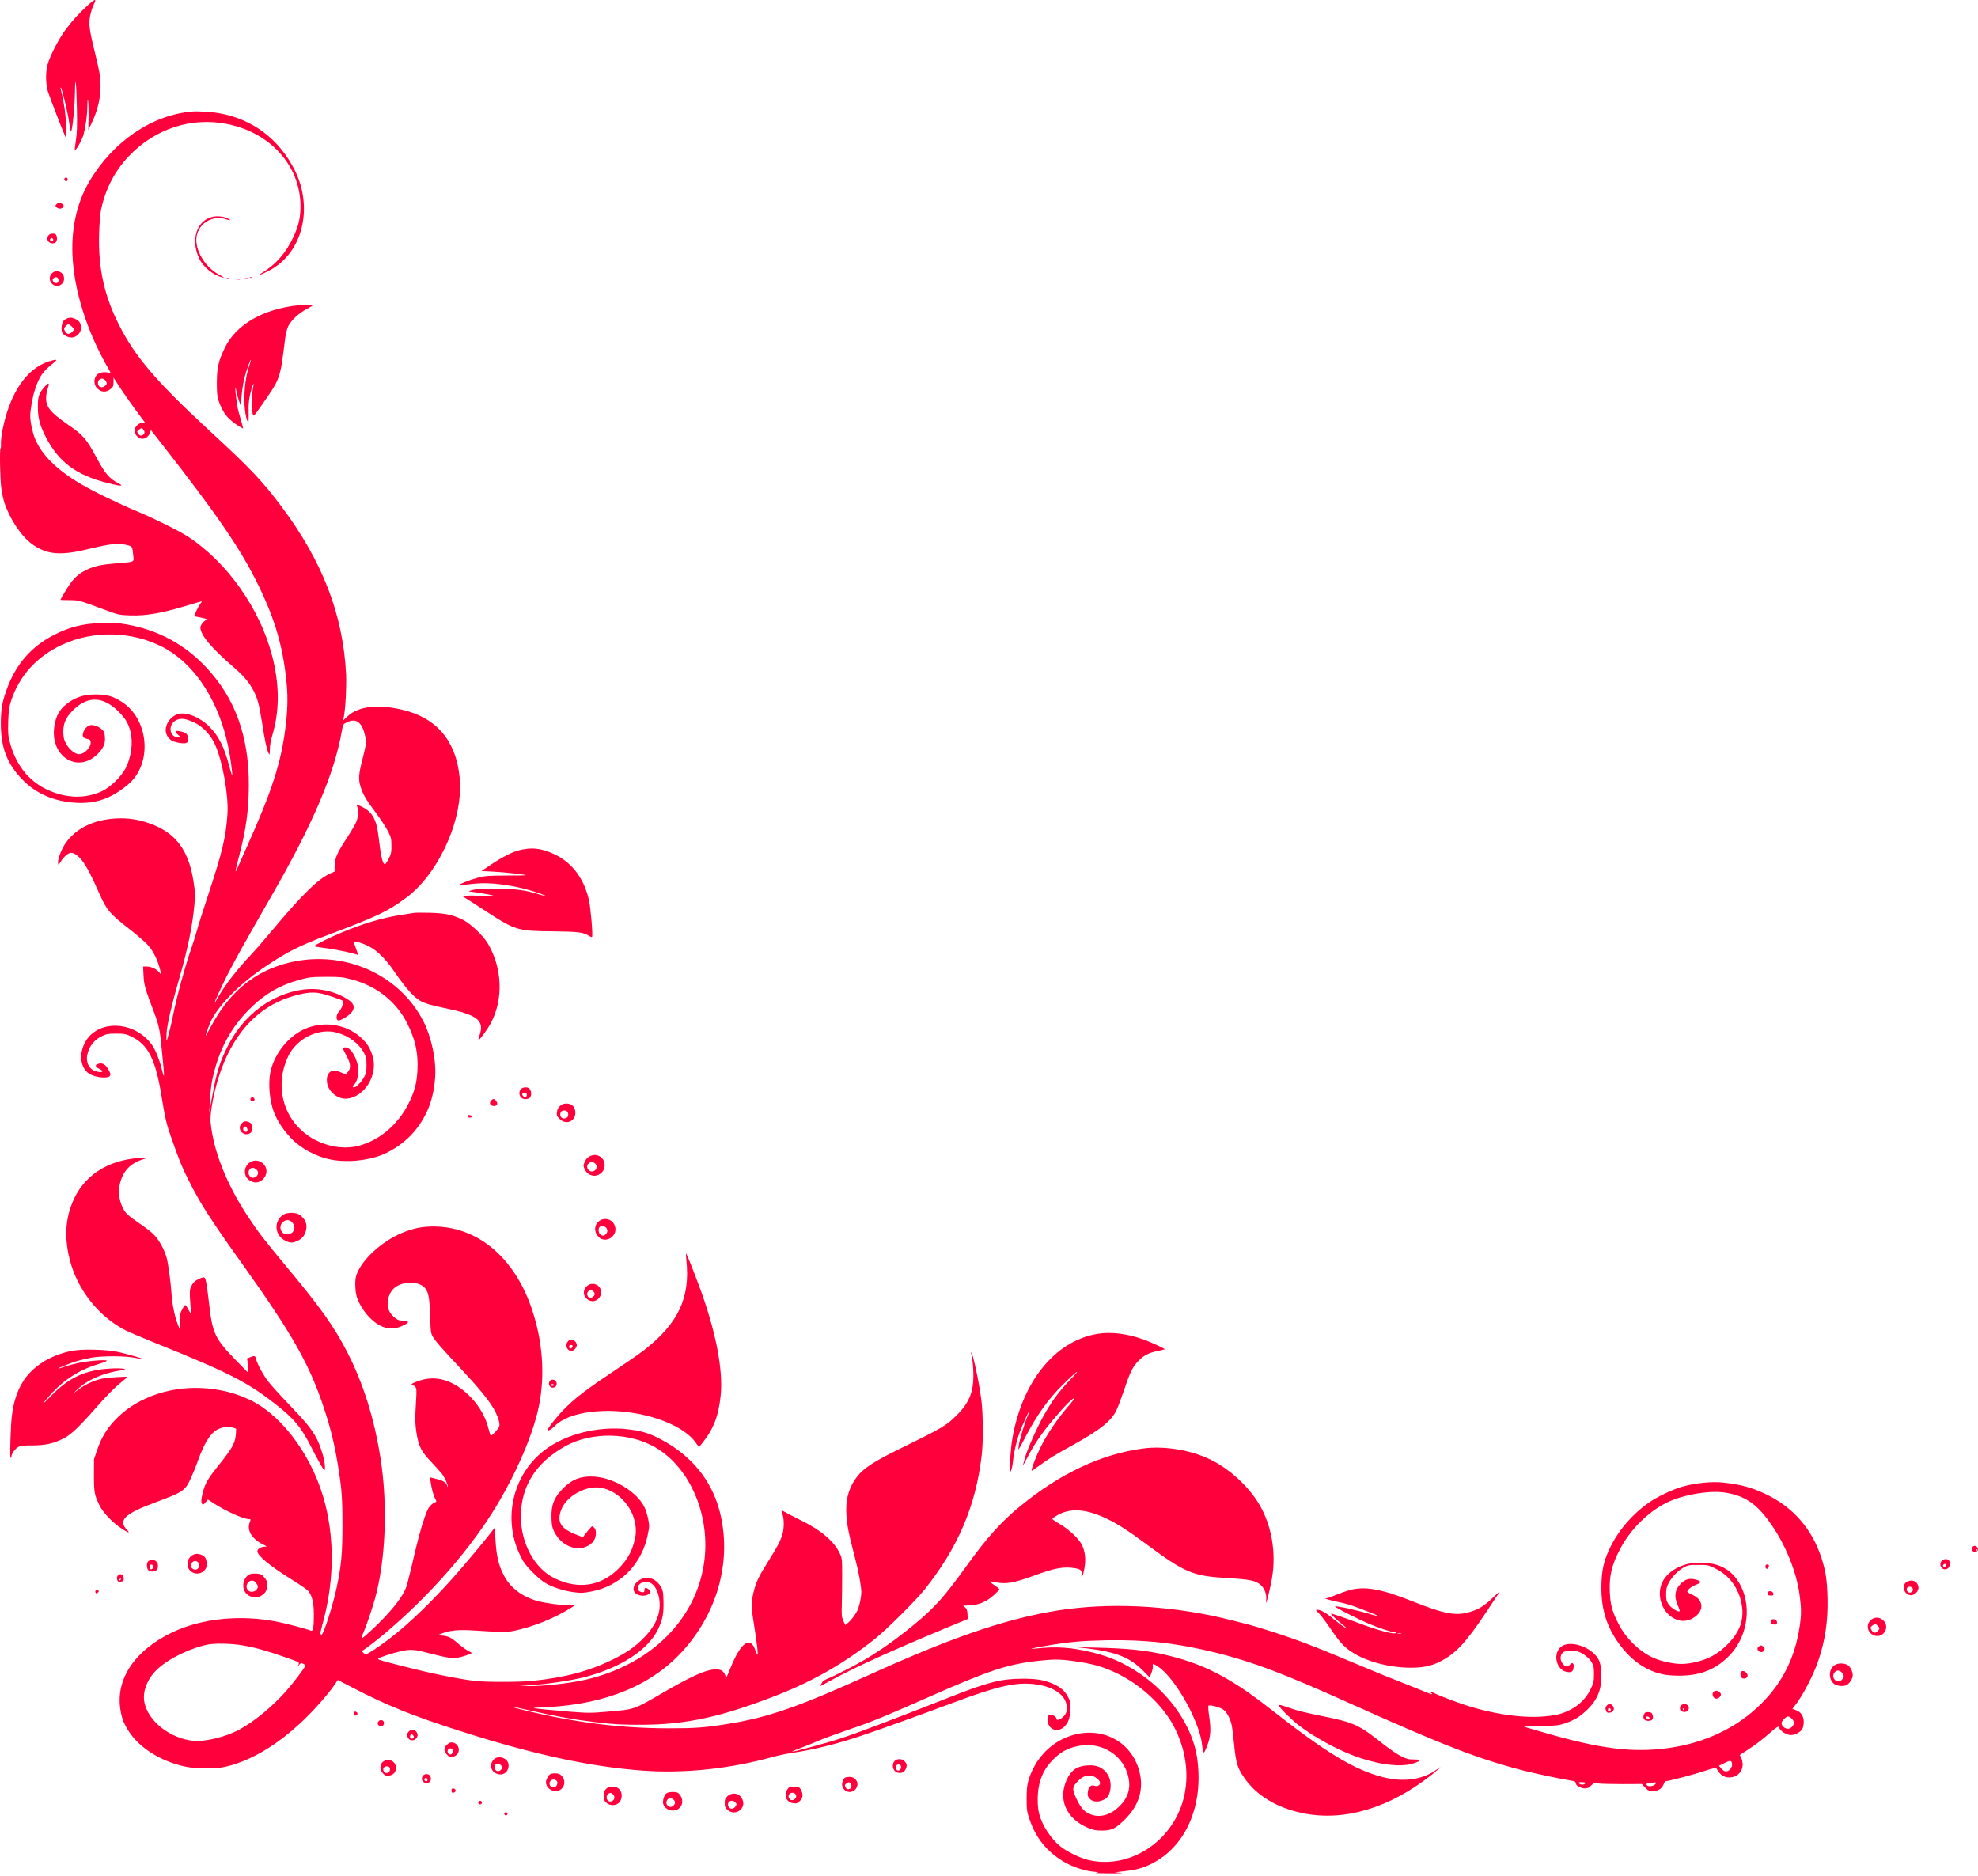 <?xml version="1.0" encoding="UTF-8"?> <svg xmlns="http://www.w3.org/2000/svg" width="560" height="531" viewBox="0 0 560 531" fill="none"><path d="M24.977 1.379C22.506 3.617 20.69 5.604 18.698 8.22C16.68 10.911 14.158 15.741 13.452 18.331C12.872 20.469 12.923 23.714 13.553 25.877C13.982 27.311 18.017 37.749 18.672 39.082C18.824 39.409 18.874 38.428 18.773 36.064C18.647 32.794 18.143 29.046 17.386 26.053C17.21 25.399 17.109 24.796 17.184 24.745C17.412 24.494 19.202 31.788 19.58 34.681C19.933 37.095 20.059 37.598 20.211 37.045C20.665 35.46 21.169 29.826 21.22 26.255C21.27 20.344 21.648 23.563 21.774 30.908C21.875 35.838 21.8 37.623 21.472 39.887C21.068 42.503 21.068 42.679 21.447 42.327C22.026 41.799 23.338 39.283 23.666 38.051C24.271 35.787 24.7 32.668 24.725 30.153C24.775 28.116 24.826 27.764 24.952 28.644C25.053 29.273 25.103 31.36 25.078 33.297L25.002 36.819L25.86 35.058C28.23 30.103 28.987 25.273 28.13 20.469C27.928 19.363 27.323 16.646 26.768 14.433C25.305 8.597 25.053 6.585 25.557 4.321C25.759 3.315 26.213 1.932 26.566 1.228C27.423 -0.458 26.969 -0.407 24.977 1.379Z" fill="#FF003D"></path><path d="M54.459 31.561C43.035 32.517 32.039 39.988 25.306 51.357C21.851 57.167 20.186 64.411 20.514 72.133C20.918 82.143 24.6 93.864 30.652 104.303C31.409 105.636 31.484 105.862 31.056 105.636C30.375 105.284 28.912 105.284 28.105 105.661C26.617 106.34 26.264 108.579 27.424 109.836C28.635 111.144 30.072 111.195 31.434 110.038C32.039 109.509 32.14 109.233 32.14 108.176V106.893L33.376 108.83C34.737 110.968 38.293 115.999 40.008 118.237L41.118 119.696H40.336C39.252 119.696 38.066 120.878 38.066 121.96C38.066 123.016 39.252 124.224 40.286 124.224C41.219 124.224 42.127 123.519 42.48 122.513L42.732 121.759L45.506 125.305C61.596 145.855 68.228 155.539 73.221 165.851C78.063 175.786 80.308 183.76 81.216 194.274C81.518 197.795 81.392 201.593 80.787 206.221C79.551 216.005 76.928 224.079 69.918 239.674C68.405 243.07 67.068 246.063 66.967 246.314C66.891 246.566 66.765 246.742 66.69 246.666C66.639 246.616 67.017 244.881 67.572 242.843C69.64 235.046 70.422 229.412 70.447 222.319C70.472 208.359 66.564 197.619 58.292 188.841C52.139 182.326 44.648 178.302 35.746 176.767C33.174 176.315 31.989 176.264 28.862 176.365C23.465 176.541 19.732 177.472 15.269 179.761C8.762 183.081 4.349 188.212 1.802 195.456C0.591 198.826 0.238 201.014 0.238 204.838C0.238 211.604 1.953 216.131 6.24 220.608C10.149 224.683 15.243 226.896 21.548 227.274C24.65 227.45 27.474 227.022 30.047 225.991C32.291 225.085 35.267 223.124 37.007 221.413C43.135 215.326 41.9 203.605 34.611 198.776C32.14 197.141 30.299 196.613 27.222 196.613C24.02 196.613 21.952 197.191 19.682 198.7C17.059 200.461 15.849 202.398 15.37 205.693C14.134 214.396 22.33 219.25 27.954 213.138C29.442 211.503 29.845 210.422 29.694 208.535C29.593 207.378 29.442 207.026 28.786 206.447C27.777 205.542 26.163 205.039 25.255 205.366C24.423 205.668 23.439 207.076 23.439 208.007C23.439 208.787 23.666 208.988 24.801 209.214C25.407 209.34 25.608 209.541 25.659 210.069C25.835 211.478 23.919 213.515 22.431 213.515C20.867 213.515 18.698 211.327 18.118 209.139C17.967 208.56 17.891 207.353 17.942 206.447C18.093 204.335 18.976 202.675 20.943 200.813C25.003 196.94 29.341 197.191 33.628 201.517C35.544 203.454 36.301 204.712 36.932 207.101C37.739 210.22 37.158 214.446 35.494 217.615C34.284 219.904 31.333 222.771 28.988 223.928C24.272 226.217 18.648 226.066 13.226 223.501C7.98 220.986 4.399 216.383 2.76 210.019C2.281 208.183 2.231 207.428 2.331 204.234C2.432 201.14 2.558 200.235 3.138 198.424C5.408 191.406 10.401 185.873 17.463 182.578C26.415 178.402 37.436 178.654 46.187 183.257C52.718 186.703 58.141 193.167 61.671 201.719C63.487 206.171 64.723 210.899 65.429 216.257C65.984 220.306 65.858 220.508 64.95 217.037C63.512 211.528 61.873 208.284 59.25 205.693C56.526 203.001 52.718 201.492 50.449 202.146C47.675 202.976 46.061 206.246 47.397 208.409C47.65 208.862 48.154 209.39 48.482 209.591C49.264 210.12 51.735 210.598 52.542 210.396C53.122 210.245 53.198 210.12 53.198 209.114C53.198 207.831 52.769 207.403 50.978 207.026C49.566 206.699 49.339 207.101 50.424 208.032C50.953 208.46 51.155 208.736 50.928 208.761C49.364 208.887 48.28 207.957 48.28 206.473C48.28 204.385 50.323 203.052 52.618 203.655C56.274 204.611 59.099 207.051 60.839 210.698C62.957 215.226 64.773 225.287 64.395 230.493C63.966 236.907 62.907 241.309 59.149 252.703C57.56 257.507 56.022 262.336 55.745 263.443C55.442 264.55 54.812 266.587 54.333 267.971C52.668 272.599 49.995 282.308 49.037 287.212C48.482 290.08 47.397 294.331 47.196 294.557C47.095 294.657 47.095 293.626 47.17 292.293C47.322 290.029 48.81 283.641 50.676 277.277C53.046 269.102 54.484 262.261 55.013 256.375C55.291 253.256 55.266 252.703 54.786 249.534C53.399 240.655 49.743 235.775 42.48 233.159C39.176 231.977 36.402 231.55 33.023 231.701C26.441 232.002 21.22 234.618 18.371 238.995C17.286 240.68 16.303 243.371 16.429 244.352C16.504 245.006 16.555 244.981 17.311 243.749C18.068 242.516 19.379 241.435 20.111 241.435C21.018 241.435 22.33 242.39 23.364 243.799C24.675 245.56 25.961 248.075 28.256 253.256C30.223 257.683 31.131 258.74 36.629 263.016C38.697 264.625 40.967 266.587 41.723 267.392C43.539 269.404 44.724 271.869 45.506 275.265L45.682 276.019L45.128 275.315C44.371 274.359 42.833 273.63 41.572 273.63H40.513L40.639 276.221C40.79 278.912 41.042 279.817 43.589 286.533C44.825 289.728 45.279 291.715 45.632 295.437C45.783 296.921 46.035 299.587 46.212 301.348C46.389 303.134 46.464 304.568 46.389 304.568C46.288 304.568 46.035 303.687 45.783 302.606C45.228 300.267 44.043 297.273 43.085 295.89C42.707 295.337 41.9 294.406 41.294 293.853C35.645 288.646 26.869 289.426 23.944 295.362C22.153 298.984 22.96 302.958 25.785 304.266C27.122 304.895 29.114 305.196 30.349 304.97C31.509 304.744 31.535 304.115 30.501 302.48C29.694 301.197 28.862 300.82 27.752 301.197C26.844 301.524 26.92 301.977 27.954 302.505C29.643 303.335 29.139 303.838 27.147 303.285C25.28 302.782 24.221 300.744 24.726 298.581C25.28 296.091 26.693 294.331 28.988 293.274C30.198 292.696 30.703 292.62 32.897 292.62C35.191 292.62 35.57 292.696 37.083 293.4C41.925 295.689 44.043 299.839 45.733 310.353C46.817 316.993 47.12 318.276 48.784 322.929C50.928 328.966 51.508 330.374 53.324 333.996C56.627 340.611 59.452 345.038 68.455 357.64C82.779 377.711 87.596 386.213 91.681 398.538C93.724 404.7 94.859 409.479 95.918 416.371C96.776 421.879 96.952 424.596 96.952 431.714C96.952 439.763 96.624 443.259 95.313 449.446C94.254 454.477 91.581 462.777 91.051 462.777C90.597 462.777 90.622 462.375 91.177 460.312C94.481 448.516 94.809 436.946 92.135 426.055C88.958 413.176 80.51 401.254 71.229 396.551C62.68 392.249 51.836 391.721 42.908 395.217C38.646 396.878 35.242 399.141 32.367 402.235C30.122 404.65 28.66 407.115 27.525 410.435L26.617 413.101L26.592 417.628C26.592 422.558 26.743 423.313 28.256 426.356C29.215 428.268 31.863 431.035 34.208 432.594C36.301 434.003 36.982 434.204 35.998 433.173C33.35 430.406 35.166 428.62 43.867 425.375C51.76 422.433 52.29 422.08 53.828 418.936C54.433 417.654 55.392 415.34 55.947 413.78C58.04 407.92 59.906 405.178 62.377 404.348C63.84 403.845 64.899 403.82 66.059 404.197L66.866 404.499L66.765 406.159C66.589 408.448 65.706 410.083 62.201 414.434C58.897 418.534 58.115 419.867 57.46 422.382C56.93 424.394 56.88 425.25 57.233 425.803C57.434 426.105 57.586 426.029 58.166 425.35L58.872 424.52L60.511 425.602C63.966 427.84 68.959 430.079 70.548 430.079C71.027 430.079 71.027 430.129 70.649 431.135C69.892 433.299 71.33 435.663 74.381 437.197C75.693 437.851 75.718 437.876 74.936 437.876C73.902 437.876 72.868 438.53 72.868 439.159C72.868 440.417 76.449 443.36 82.83 447.334C84.999 448.667 86.966 450.05 87.243 450.377C88.378 451.811 88.832 453.672 88.857 456.866C88.882 460.539 88.655 461.897 88.05 461.645C86.713 461.117 81.165 459.658 78.543 459.13C68.203 457.068 57.258 458.124 48.936 462.048C38.419 467.003 32.846 475.052 34.031 483.604C34.435 486.37 35.015 487.955 36.528 490.244C39.504 494.797 45.304 498.469 51.937 500.028C55.165 500.808 60.915 500.858 63.916 500.154C72.288 498.217 81.291 492.281 89.487 483.327C91.858 480.736 93.876 478.271 94.935 476.662L95.641 475.605L99.701 477.718C109.587 482.849 116.774 485.742 130.367 490.093C150.971 496.683 166.959 500.154 181.939 501.261C193.061 502.066 205.242 500.909 216.615 497.966C221.255 496.733 221.76 496.633 225.19 496.104C230.536 495.274 236.286 493.866 242.717 491.778C246.853 490.445 260.294 485.616 270.457 481.818C281.654 477.642 286.849 476.385 291.616 476.687C296.887 477.014 300.745 479.001 301.729 481.843C302.233 483.402 302.208 484.308 301.577 485.339C300.821 486.547 299.081 487.402 299.081 486.547C299.081 485.968 297.92 485.339 297.189 485.515C296.634 485.666 296.559 485.817 296.559 486.697C296.559 489.716 299.56 490.848 301.552 488.584C302.611 487.377 302.989 486.119 302.989 483.654C302.989 481.742 302.914 481.365 302.258 480.183C301.375 478.623 300.19 477.617 298.223 476.737C295.651 475.605 293.482 475.228 289.371 475.253C283.521 475.253 279.662 476.234 269.322 480.309C266.347 481.491 262.211 483.101 260.118 483.905C258.05 484.685 253.334 486.496 249.652 487.93C245.97 489.338 240.977 491.175 238.556 491.979C234.47 493.338 224.433 496.079 224.256 495.878C224.206 495.828 225.164 495.425 226.375 494.973C227.611 494.52 230.082 493.539 231.873 492.759C233.688 492.005 237.597 490.571 240.573 489.565C246.802 487.452 250.307 486.018 262.766 480.51C279.864 472.939 285.235 471.153 293.81 470.197C298.047 469.719 300.039 469.719 303.519 470.197C309.193 470.927 312.547 471.883 316.608 473.92C323.164 477.165 329.066 482.698 332.168 488.433C336.253 495.979 337.01 504.48 334.286 511.699C330.074 522.741 318.6 529.18 307.907 526.514C305.688 525.961 302.056 524.175 300.266 522.766C297.567 520.628 295.02 516.73 294.188 513.46C293.608 511.196 293.659 507.373 294.289 504.933C294.995 502.166 296.13 500.154 298.198 498.092C300.291 495.979 302.309 494.897 305.259 494.294C311.942 492.935 318.348 497.035 319.533 503.449C320.113 506.493 319.281 509.008 316.935 511.347C314.287 513.988 311.085 514.768 308.311 513.46C306.747 512.73 305.688 511.397 304.477 508.605C303.494 506.367 303.62 505.788 305.284 504.128C306.545 502.871 307.857 502.418 309.193 502.77C310.303 503.072 311.438 504.078 311.438 504.757C311.438 505.461 310.631 505.864 309.824 505.537C308.891 505.185 308.134 505.889 307.983 507.323C307.882 508.278 307.958 508.58 308.437 509.159C309.269 510.114 310.732 510.291 312.27 509.611C313.607 509.033 314.161 508.127 314.388 506.316C314.615 504.355 314.06 502.619 312.85 501.387C311.539 500.104 310.076 499.626 307.705 499.802C304.856 500.003 303.166 501.21 301.955 503.952C299.509 509.461 301.88 514.843 307.882 517.409C309.546 518.113 310.101 518.239 311.942 518.239C314.666 518.239 315.75 517.736 318.297 515.271C322.584 511.095 323.971 506.316 322.458 501.06C319.76 491.803 309.748 487.854 300.594 492.457C296.054 494.746 292.524 499.148 291.111 504.279C290.758 505.486 290.657 506.794 290.657 509.31C290.657 512.454 290.733 512.881 291.49 515.095C293.28 520.326 296.231 524.024 300.922 526.916C303.317 528.4 306.974 529.658 309.546 529.884C311.186 530.035 311.236 530.06 310.303 530.211C309.748 530.287 311.513 530.362 314.212 530.362C317.011 530.362 318.373 530.287 317.364 530.211L315.599 530.06L318.247 529.759C321.752 529.356 323.518 528.878 325.939 527.671C335.749 522.842 340.843 511.121 338.926 497.714C337.665 488.886 331.285 479.504 322.584 473.719C318.095 470.726 314.237 469.015 309.294 467.808C303.292 466.349 299.081 466.072 293.28 466.701C290.733 467.003 292.12 466.601 296.054 465.947C302.813 464.815 306.041 464.513 313.329 464.362C324.451 464.161 333.403 465.192 344.55 467.959C354.738 470.499 363.691 473.895 382.555 482.396C408.555 494.092 418.542 497.966 431.353 501.261C434.707 502.116 442.071 503.675 445.047 504.153C445.854 504.279 446.106 504.43 446.106 504.807C446.106 505.486 447.543 506.291 448.703 506.291C449.46 506.291 449.863 506.115 450.444 505.512C451.2 504.782 451.301 504.732 452.612 504.908C453.369 505.009 456.446 505.084 459.421 505.084L464.818 505.059L465.777 506.065C466.609 506.945 466.836 507.046 467.895 507.046C469.433 507.046 470.442 506.442 470.946 505.235C471.148 504.707 471.4 504.279 471.501 504.279C472.333 504.279 479.672 502.342 482.421 501.412C484.287 500.783 485.851 500.38 485.901 500.506C485.952 500.632 486.229 501.11 486.532 501.563C488.549 504.581 493.366 503.172 493.366 499.576C493.366 498.896 493.164 498.041 492.962 497.614L492.559 496.859L495.005 495.249C497.552 493.564 498.813 492.583 501.688 490.068C502.697 489.188 503.479 488.684 503.529 488.861C503.958 490.043 505.723 491.2 507.11 491.2C508.245 491.2 509.834 490.319 510.288 489.439C510.489 489.037 510.666 488.156 510.666 487.477C510.666 485.867 509.884 484.685 508.497 484.157L507.463 483.78L508.321 482.648C510.464 479.881 513.339 474.348 514.726 470.323C516.718 464.563 517.576 458.803 517.399 452.414C517.273 447.384 516.87 444.718 515.71 441.146C513.036 432.821 507.539 426.558 499.746 422.91C495.736 421.049 492.836 420.269 487.818 419.716C484.716 419.364 479.899 419.842 476.242 420.898C473.468 421.678 469.03 423.816 466.659 425.501C462.372 428.52 458.488 432.946 456.219 437.373C454.05 441.599 453.394 444.491 453.369 449.572C453.369 455.005 454.554 459.357 457.126 463.507C461.237 470.072 466.76 473.87 472.964 474.297C480.176 474.825 485.195 473.165 489.482 468.839C494.526 463.758 495.989 455.533 492.988 449.27C490.794 444.693 487.036 442.404 481.614 442.404C478.916 442.404 477.201 442.731 475.208 443.687C473.115 444.667 471.501 446.151 470.644 447.887C469.03 451.182 470.215 455.684 473.216 457.747C475.41 459.256 477.781 459.256 479.874 457.722C482.522 455.835 482.219 452.892 479.269 451.559C478.512 451.207 477.831 450.83 477.755 450.729C477.478 450.276 478.714 449.195 480.151 448.667C481.841 447.988 481.816 447.686 480.025 447.183C478.512 446.755 477.276 447.032 476.116 448.088C474.2 449.824 473.847 451.911 475.007 454.502C475.385 455.332 475.612 456.062 475.536 456.137C475.183 456.514 473.09 455.206 472.409 454.2C471.804 453.27 471.703 452.892 471.703 451.358C471.703 449.899 471.829 449.321 472.409 448.189C473.317 446.453 475.032 444.667 476.721 443.737C477.907 443.083 478.209 443.033 480.782 443.033C483.531 443.033 483.631 443.058 485.573 444.014C489.633 446.001 492.307 449.673 493.114 454.301C493.82 458.325 492.71 461.671 489.482 465.117C486.607 468.185 483.455 469.921 479.218 470.726C476.797 471.178 475.158 471.178 472.56 470.675C468.525 469.921 465.65 468.437 462.649 465.569C460.481 463.482 459.018 461.444 457.732 458.728C456.345 455.835 455.916 454.1 455.765 450.729C455.538 446.202 456.319 442.982 458.69 438.505C461.54 433.047 466.508 428.117 471.728 425.476C476.368 423.137 484.237 421.804 488.726 422.609C494.425 423.615 497.703 426.004 501.814 432.091C505.799 438.002 508.699 445.372 509.506 451.66C510.01 455.458 510.01 457.043 509.506 460.438C508.22 469.216 504.639 476.41 498.51 482.447C491.752 489.112 482.799 493.388 472.586 494.847C462.296 496.306 453.016 495.149 436.371 490.269L431.353 488.81L436.271 488.659C440.709 488.559 441.365 488.458 443.08 487.88C445.778 486.949 447.216 486.069 449.283 484.107C452.36 481.189 453.571 478.045 453.369 473.543C453.218 470.549 452.612 469.191 450.721 467.657C448.199 465.594 444.315 464.79 442.374 465.921C439.272 467.732 440.558 473.291 444.088 473.392C445.072 473.417 445.324 473.165 445.526 472.008C445.702 470.876 445.047 470.424 444.441 471.304C443.912 472.033 443.231 471.958 442.474 471.053C441.693 470.122 441.617 468.864 442.298 468.034C442.651 467.581 443.08 467.456 444.265 467.355C445.122 467.305 446.207 467.38 446.686 467.531C448.199 468.034 449.863 469.317 450.595 470.549C451.2 471.581 451.276 471.958 451.276 473.97C451.276 476.058 451.2 476.385 450.317 478.221C449.157 480.636 447.216 482.648 444.719 483.956C442.298 485.213 440.785 485.591 437.204 485.918C430.798 486.496 421.871 485.138 413.7 482.321C410.396 481.189 406.008 479.428 405.579 479.076C405.403 478.925 405.151 478.875 405.075 478.976C404.974 479.076 405.05 479.252 405.252 479.378C405.857 479.755 405.125 479.68 404.192 479.252C403.511 478.95 396.652 476.209 391.785 474.297C391.104 474.021 388.38 472.889 385.732 471.782C370.777 465.494 366.894 464.01 356.125 460.665C353.704 459.91 346.164 458.023 342.961 457.37C327.048 454.125 311.034 453.773 296.912 456.363C283.016 458.929 268.591 463.959 246.499 473.97C226.198 483.176 217.624 486.169 206.25 488.005C199.618 489.087 196.945 489.288 189.253 489.288C175.71 489.263 163.126 487.704 148.701 484.232C146.658 483.755 145.019 483.302 145.07 483.226C145.145 483.176 147.163 483.579 149.559 484.132C157.452 485.918 162.344 486.798 168.447 487.527C173.895 488.181 175.736 488.282 181.561 488.282C194.397 488.257 204.485 486.018 220.524 479.705C230.46 475.781 239.06 470.826 247.508 464.136C250.913 461.444 259.21 453.194 261.807 449.95C271.214 438.128 276.232 426.382 277.922 412.095C278.401 408.196 278.351 400.248 277.821 396.249C277.191 391.243 275.299 382.515 274.946 382.893C274.896 382.943 274.971 383.421 275.123 383.974C275.274 384.502 275.476 386.364 275.551 388.124C275.804 393.633 274.593 396.928 270.962 400.55C267.86 403.644 267.128 404.096 254.443 410.309C247.407 413.755 244.507 415.667 242.641 418.056C240.523 420.798 239.539 423.917 239.59 427.564C239.64 431.135 240.144 433.776 242.086 441.146C243.044 444.693 243.851 449.119 243.851 450.679C243.851 452.264 243.246 454.98 242.641 456.137C242.011 457.344 240.825 458.854 239.943 459.533L239.312 460.061L238.757 458.854C238.278 457.747 238.228 457.294 238.329 454.1C238.379 452.163 238.429 448.491 238.429 445.925C238.429 441.85 238.379 441.121 237.925 440.14C236.286 436.392 232.604 433.248 226.198 430.129C224.61 429.35 222.869 428.444 222.34 428.117C221.785 427.79 221.306 427.564 221.281 427.614C221.23 427.664 221.331 428.167 221.533 428.696C222.012 430.054 222.012 432.695 221.508 434.38C220.953 436.267 219.944 438.153 217.422 442.127C214.875 446.177 213.992 447.988 213.337 450.78C212.732 453.27 212.706 455.106 213.211 458.275C214.396 465.72 214.749 468.839 214.371 468.412C214.245 468.286 214.018 467.758 213.866 467.254C212.479 462.953 209.73 464.915 206.755 472.335C206.175 473.794 205.595 475.077 205.469 475.228C205.317 475.379 205.292 475.328 205.393 475.052C205.62 474.448 204.838 473.115 204.107 472.838C201.736 471.933 197.424 473.568 188.496 478.749C179.14 484.157 179.972 483.88 171.928 484.585C167.212 484.987 166.657 484.987 161.336 484.585C155.838 484.132 150.971 483.654 151.097 483.528C151.147 483.478 152.761 483.377 154.703 483.302C171.701 482.472 184.89 476.963 193.666 466.978C203.476 455.886 207.209 441.322 203.754 427.866C201.484 419.087 195.709 412.019 187.109 407.492C184.184 405.932 182.166 405.253 179.039 404.801C170.843 403.543 161.638 405.455 155.308 409.731C145.952 416.019 142.296 428.268 146.608 438.882C146.936 439.712 147.591 441.045 148.045 441.85C149.155 443.687 152.534 447.057 154.401 448.164C156.468 449.371 159.646 450.402 162.445 450.754C164.639 451.031 165.119 451.006 167.565 450.528C170.868 449.874 173.642 448.591 176.29 446.504C179.821 443.687 182.419 439.31 183.377 434.556C183.881 432.167 183.881 431.915 183.503 430.004C183.276 428.897 182.797 427.388 182.444 426.658C180.174 422.055 173.113 418.006 167.338 418.006C164.236 418.006 162.168 418.811 159.898 420.898C156.998 423.615 155.989 425.929 156.141 429.777C156.191 431.815 156.317 432.443 156.897 433.625C159.016 437.927 163.883 439.612 167.136 437.197C168.195 436.392 168.7 435.386 168.7 434.028C168.7 433.223 168.548 432.795 168.17 432.443C167.64 431.965 167.64 431.991 166.985 432.72C166.606 433.148 166.001 433.877 165.648 434.355L165.018 435.185L163.303 434.531C158.738 432.77 157.578 430.934 158.889 427.438C160.352 423.489 166.102 420.37 170.314 421.225C174.727 422.106 178.56 425.954 179.67 430.607C180.174 432.795 180.149 434.405 179.518 436.619C178.711 439.587 177.425 441.75 175.13 444.064C170.137 449.069 163.782 450.05 157.124 446.881C151.425 444.164 147.465 436.996 147.465 429.324C147.465 420.747 151.778 413.981 160.125 409.378C167.59 405.304 178.207 405.48 185.621 409.806C195.532 415.616 201.282 429.4 199.315 442.58C196.945 458.577 184.26 471.153 166.127 475.454C161.588 476.536 153.921 477.391 149.559 477.341L147.138 477.29L150.29 477.089C154.577 476.812 161.638 475.781 165.219 474.876C175.61 472.235 183.478 467.154 186.327 461.193C187.614 458.552 187.941 456.741 187.841 453.169C187.74 450.478 187.689 450.201 186.983 449.044C185.596 446.805 183.251 446.101 181.183 447.258C179.191 448.39 178.737 450.528 180.351 451.358C182.494 452.465 185.344 451.031 183.453 449.799C182.721 449.321 182.469 449.472 182.444 450.276C182.444 450.704 182.318 450.805 181.839 450.754C179.619 450.528 180.527 447.812 182.822 447.812C184.739 447.812 186.101 449.547 186.63 452.565C187.261 456.363 185.874 459.96 182.393 463.557C179.821 466.198 177.627 467.758 173.617 469.745C166.909 473.09 159.873 474.951 150.542 475.882C146.784 476.234 137.176 476.234 134.276 475.857C129.157 475.203 121.894 473.719 113.975 471.681C107.872 470.122 106.888 469.82 107.04 469.569C107.216 469.267 111.503 467.883 113.597 467.431C116.219 466.877 117.379 466.953 121.187 467.959C127.114 469.468 128.173 469.619 130.09 469.191C130.998 468.99 132.183 468.613 132.712 468.386L133.646 467.984L132.334 467.229C131.603 466.802 130.392 465.921 129.636 465.242C127.971 463.733 126.811 463.129 125.323 463.054C124.693 463.004 124.163 462.953 124.113 462.903C124.062 462.853 124.668 462.576 125.475 462.299C127.316 461.595 130.064 461.344 133.393 461.545C141.842 462.098 143.582 462.098 145.624 461.671C151.198 460.463 156.922 458.149 161.638 455.206L162.773 454.477H161.109C158.814 454.477 154.325 453.848 152.055 453.219C147.818 452.037 144.464 449.472 142.674 446.051C141.135 443.108 140.505 440.392 140.253 435.487L140.076 432.468L138.815 434.103C137.58 435.713 133.646 440.467 130.897 443.661C123.583 452.188 116.144 459.457 109.965 464.161C107.191 466.248 104.064 468.311 103.635 468.311C103.408 468.311 103.005 468.085 102.753 467.808C102.5 467.531 102.425 467.305 102.551 467.305C102.879 467.305 106.989 464.136 109.688 461.822C120.86 452.238 130.569 441.448 137.857 430.582C144.817 420.169 150.719 407.165 152.56 398.135C154.375 389.307 153.644 379.497 150.492 370.342C145.498 355.803 135.033 347.151 122.549 347.226C119.447 347.252 117.077 347.729 114.126 348.912C108.099 351.326 102.172 356.784 100.836 361.211C100.483 362.318 100.508 365.034 100.861 366.544C101.315 368.581 102.853 371.197 104.644 373.008C107.771 376.152 110.823 376.881 114.151 375.246C115.967 374.366 115.942 373.989 114.051 373.989C112.714 373.989 111.049 372.781 110.242 371.222C109.259 369.31 109.839 366.292 111.503 364.758C113.849 362.569 118.867 362.595 120.456 364.833C121.364 366.091 121.591 367.449 121.767 372.48C121.919 377.208 121.969 377.46 122.6 378.516C123.381 379.824 125.071 381.736 130.796 387.848C135.436 392.803 138.084 396.048 139.622 398.563C140.909 400.726 141.589 402.839 141.362 403.82C141.186 404.448 139.37 406.436 138.941 406.436C138.866 406.436 138.588 405.606 138.336 404.574C136.848 398.211 131.199 392.124 125.424 390.615C122.928 389.986 120.582 390.137 117.985 391.143C116.396 391.746 116.194 391.973 117.001 392.224C117.783 392.476 117.985 393.105 117.884 394.891C117.833 395.771 117.707 397.859 117.632 399.544C117.506 401.833 117.556 403.266 117.884 405.455C118.489 409.429 119.195 410.862 122.146 413.931C123.407 415.264 124.769 416.798 125.147 417.301C125.979 418.408 126.887 420.496 126.736 420.873C126.685 421.024 126.609 420.974 126.609 420.773C126.534 419.867 125.651 419.238 123.81 418.76C122.776 418.484 121.868 418.257 121.843 418.257C121.667 418.257 122.095 420.923 122.474 422.282C122.675 423.036 123.028 423.992 123.255 424.394C123.508 424.822 123.583 425.149 123.432 425.199C122.398 425.577 121.515 426.432 121.036 427.488C120.027 429.777 118.817 433.776 117.632 438.782C115.387 448.34 115.185 449.069 114.479 450.503C113.244 452.993 110.343 456.539 106.51 460.237C104.493 462.174 102.677 463.783 102.5 463.783C102.248 463.783 102.349 463.331 102.879 462.224C103.66 460.463 105.3 455.634 106.132 452.716C109.183 441.674 109.814 426.432 107.771 413.101C106.006 401.682 102.828 391.52 98.188 382.566C94.506 375.448 90.673 370.065 80.938 358.394C74.482 350.622 73.095 348.811 70.044 344.183C64.067 335.078 60.41 325.771 59.629 317.773C59.351 314.855 60.839 307.561 62.781 302.404C66.665 292.042 73.196 285.225 81.871 282.358C85.679 281.1 88.302 280.748 90.471 281.176C92.236 281.503 96.751 283.012 97.129 283.389C97.431 283.691 96.624 285.829 95.918 286.458C95.212 287.137 95.061 288.646 95.691 288.872C96.196 289.074 98.491 287.766 99.373 286.785C100.836 285.125 100.231 283.792 97.331 282.257C93.85 280.396 89.714 279.641 85.906 280.144C76.954 281.327 68.934 287.313 64.496 296.141C62.226 300.619 61.293 303.587 60.108 310.227L59.25 315.006L59.401 312.239C59.578 308.466 59.906 306.127 60.662 303.31C62.503 296.267 65.731 290.558 70.599 285.703C74.911 281.402 79.249 278.887 84.948 277.353C87.672 276.623 88.151 276.573 92.287 276.548C96.271 276.548 96.952 276.598 99.348 277.227C106.561 279.063 112.159 283.49 115.337 289.803C117.606 294.406 118.439 298.154 118.186 303.033C118.01 306.504 117.405 308.818 115.866 312.038C112.689 318.578 106.964 323.306 100.609 324.589C97.003 325.293 92.791 324.589 89.109 322.652C80.56 318.125 77.332 308.014 81.594 299.059C84.015 293.903 90.395 290.859 95.59 292.394C98.869 293.35 101.693 295.513 103.03 298.053C103.66 299.235 103.761 299.688 103.761 301.549C103.761 303.461 103.686 303.838 103.03 305.02C102.223 306.429 100.836 307.837 100.231 307.837C99.802 307.837 99.726 307.435 100.105 307.209C100.811 306.781 101.466 304.895 101.466 303.31C101.466 300.216 99.474 296.519 97.81 296.519C97.406 296.519 97.078 296.645 97.078 296.77C97.078 296.921 97.532 297.877 98.087 298.883C99.298 301.097 99.424 302.404 98.491 303.461L97.91 304.165L96.574 303.612C94.909 302.933 94.052 302.908 93.346 303.562C92.665 304.215 92.438 305.046 92.589 306.454C92.892 309.045 95.641 311.283 98.238 311.032C103.232 310.554 107.04 304.316 105.527 299.16C104.921 297.072 104.266 295.89 102.954 294.481C98.718 289.979 91.631 288.721 85.881 291.488C81.67 293.5 78.038 297.952 76.752 302.681C75.945 305.649 76.096 309.85 77.13 313.597C77.912 316.389 79.753 319.433 82.325 322.149C85.074 325.067 89.311 327.381 93.447 328.236C97.936 329.167 103.862 328.664 108.149 326.953C111.377 325.696 114.984 323.08 117.253 320.389C121.011 315.886 122.877 310.906 123.23 304.442C123.457 299.889 122.121 293.626 119.977 289.35C112.739 274.913 95.313 268.021 79.274 273.253C70.8 276.019 64.521 281.628 59.629 290.784C58.872 292.218 58.241 293.324 58.241 293.249C58.241 292.821 59.326 289.803 59.855 288.797C62.251 284.119 68.329 278.132 75.617 273.303C81.544 269.354 84.721 267.769 92.867 264.676C106.964 259.368 109.789 258.035 114.908 254.212C119.145 251.068 122.726 246.515 125.702 240.554C129.157 233.587 130.745 226.167 130.115 219.979C129.081 209.667 123.558 203.203 113.924 200.939C106.863 199.279 101.466 199.933 98.365 202.825L97.129 203.982L97.331 203.027C97.784 200.914 98.138 194.399 97.986 191.004C97.154 174.001 91.303 158.859 79.551 143.214C74.281 136.196 70.775 132.499 59.881 122.463C44.548 108.352 38.394 101.209 33.779 92.154C29.517 83.803 27.777 75.906 28.055 66.247C28.13 63.48 28.357 60.638 28.584 59.506C29.769 53.645 32.468 48.414 36.478 44.213C43.867 36.441 54.181 33.071 64.294 35.108C76.601 37.548 85.024 46.955 85.074 58.324C85.074 61.594 84.57 63.832 83.107 67.001C80.989 71.579 78.114 74.874 74.129 77.289C72.465 78.295 73.877 77.842 76.248 76.585C85.604 71.68 88.832 58.978 83.435 48.162C79.047 39.434 71.582 33.75 62.15 32.065C59.931 31.662 56.224 31.436 54.459 31.561ZM29.971 107.925C30.324 108.528 30.324 108.629 29.895 109.107C29.038 110.038 27.727 109.66 27.727 108.478C27.727 107.095 29.316 106.717 29.971 107.925ZM40.689 121.759C41.143 122.387 40.866 123.092 40.084 123.293C39.706 123.394 39.453 123.243 39.151 122.79C38.747 122.161 38.747 122.136 39.302 121.683C40.059 121.08 40.235 121.08 40.689 121.759ZM101.466 204.485C102.299 205.139 102.853 206.196 103.282 207.982C103.786 210.044 103.736 210.547 102.626 214.899C101.492 219.401 101.416 220.583 102.122 222.847C102.778 224.935 103.56 226.293 106.51 230.242C107.847 232.028 109.36 234.342 109.864 235.373C110.722 237.058 110.797 237.385 110.823 239.397C110.823 241.309 110.747 241.736 110.066 243.07C109.662 243.874 109.183 244.604 109.032 244.654C108.376 244.83 107.821 242.516 107.166 236.781C106.611 232.053 105.426 229.89 102.576 228.456C101.088 227.701 100.76 227.676 101.113 228.355C101.567 229.185 101.466 231.122 100.912 232.581C100.609 233.335 99.373 235.473 98.112 237.36C95.439 241.435 94.783 242.969 94.733 245.157V246.742L93.573 247.245C90.093 248.779 85.579 253.206 76.903 263.569C74.76 266.134 72.162 269.128 71.103 270.234C67.144 274.435 63.764 278.786 61.848 282.132C61.268 283.188 60.763 283.993 60.763 283.892C60.763 283.515 62.655 279.415 64.395 275.969C66.665 271.517 69.766 265.984 76.651 254.011C88.554 233.386 94.733 218.898 96.826 206.699C97.103 205.114 97.154 205.014 98.163 204.511C99.525 203.832 100.634 203.832 101.466 204.485ZM68.632 465.796C72.061 466.374 75.541 467.33 80.434 469.065C84.923 470.625 84.847 470.6 84.469 471.354L84.192 471.958L84.671 471.329C85.125 470.801 85.251 470.751 85.856 471.027C86.234 471.203 86.486 471.455 86.436 471.581C86.209 472.285 82.88 476.662 80.863 478.9C76.979 483.252 72.087 487.276 67.825 489.615C64.067 491.703 58.065 493.162 54.711 492.835C48.103 492.156 41.849 487.2 40.866 481.843C40.361 479.026 41.446 475.907 43.867 473.241C46.792 470.072 53.248 466.751 58.746 465.594C60.763 465.167 65.555 465.267 68.632 465.796ZM507.261 486.547C508.043 487.301 508.068 488.106 507.337 488.861C506.656 489.59 505.698 489.59 504.941 488.886C504.159 488.156 504.21 487.527 505.093 486.647C506 485.767 506.454 485.742 507.261 486.547ZM490.34 499.123C490.516 499.802 490.163 500.682 489.507 501.185C488.801 501.714 488.045 501.537 487.339 500.707L486.658 499.903L488.019 499.223C489.709 498.343 490.138 498.318 490.34 499.123ZM448.83 504.832C448.653 505.31 447.493 505.361 447.115 504.933C446.837 504.581 446.938 504.531 447.871 504.531C448.603 504.531 448.88 504.631 448.83 504.832ZM468.803 504.757C468.803 505.486 466.811 506.04 466.306 505.436C465.928 504.983 466.104 504.858 467.542 504.707C468.021 504.656 468.5 504.581 468.626 504.581C468.727 504.556 468.803 504.631 468.803 504.757Z" fill="#FF003D"></path><path d="M18.27 50.527C18.068 50.879 18.346 51.281 18.8 51.281C19.001 51.281 19.153 51.055 19.153 50.778C19.153 50.25 18.547 50.074 18.27 50.527Z" fill="#FF003D"></path><path d="M16.025 57.795C15.621 58.223 15.621 58.298 15.999 58.675C16.554 59.229 17.563 59.178 17.891 58.6C18.093 58.197 18.042 58.022 17.588 57.72C16.857 57.191 16.554 57.217 16.025 57.795Z" fill="#FF003D"></path><path d="M60.284 61.367C55.643 62.298 53.828 68.058 56.501 73.39C57.711 75.805 60.511 77.993 63.158 78.597C63.612 78.697 63.259 78.421 62.301 77.918C59.023 76.257 56.324 72.736 55.694 69.265C54.761 64.31 59.426 60.437 64.218 62.147C65.428 62.6 65.403 62.222 64.192 61.719C63.032 61.241 61.544 61.116 60.284 61.367Z" fill="#FF003D"></path><path d="M13.78 66.575C12.923 67.53 13.579 68.889 14.89 68.889C15.722 68.889 16.126 68.436 16.126 67.505C16.126 67.078 15.999 66.6 15.823 66.424C15.369 65.971 14.234 66.072 13.78 66.575ZM15.016 67.656C15.268 68.084 14.688 68.562 14.335 68.21C14.033 67.908 14.234 67.379 14.613 67.379C14.739 67.379 14.915 67.505 15.016 67.656Z" fill="#FF003D"></path><path d="M15.243 76.987C13.931 77.691 13.679 79.301 14.738 80.332C15.999 81.615 18.143 80.71 18.143 78.899C18.118 77.968 17.79 77.415 16.958 76.987C16.277 76.61 15.898 76.61 15.243 76.987ZM16.529 79.1C16.806 80.156 15.621 80.584 15.041 79.653C14.839 79.351 14.864 79.125 15.091 78.848C15.621 78.219 16.352 78.345 16.529 79.1Z" fill="#FF003D"></path><path d="M70.8 78.622C70.977 78.698 71.204 78.673 71.28 78.597C71.381 78.522 71.229 78.446 70.951 78.471C70.673 78.471 70.598 78.547 70.8 78.622Z" fill="#FF003D"></path><path d="M64.243 78.873C64.42 78.949 64.647 78.924 64.723 78.848C64.824 78.773 64.672 78.697 64.395 78.722C64.117 78.722 64.041 78.798 64.243 78.873Z" fill="#FF003D"></path><path d="M69.412 78.873C69.639 78.924 69.992 78.924 70.169 78.873C70.32 78.798 70.144 78.748 69.715 78.748C69.311 78.748 69.16 78.798 69.412 78.873Z" fill="#FF003D"></path><path d="M67.269 79.124C67.42 79.175 67.723 79.175 67.899 79.124C68.05 79.049 67.924 78.999 67.571 78.999C67.218 78.999 67.092 79.049 67.269 79.124Z" fill="#FF003D"></path><path d="M84.469 86.419C74.457 87.475 66.841 91.877 63.663 98.442C61.847 102.164 61.394 104.101 61.394 108.377C61.394 111.295 61.494 112.301 61.873 113.408C63.008 116.703 64.269 118.388 66.967 120.224C68.001 120.903 68.833 121.381 68.833 121.255C68.833 121.129 68.505 119.897 68.102 118.539C67.295 115.847 67.219 115.445 66.79 112.075C66.513 109.786 66.614 108.704 66.916 110.741C67.017 111.37 67.37 112.653 67.698 113.584L68.303 115.294V113.659C68.354 111.672 68.707 109.056 69.237 106.868C69.691 105.082 70.851 101.762 71.002 101.913C71.052 101.963 70.851 102.668 70.573 103.498C69.388 106.843 68.883 112.276 69.363 116.174C69.59 118.036 69.993 119.444 70.321 119.444C70.397 119.444 70.422 118.287 70.397 116.879C70.296 114.338 70.523 112.502 71.254 109.911C71.708 108.277 71.985 108.352 71.607 110.012C71.279 111.446 71.254 116.25 71.557 117.281C71.758 118.011 71.834 117.935 74.306 114.389C79.374 107.145 79.324 107.296 80.711 95.927C80.888 94.543 81.241 93.16 81.594 92.355C82.376 90.72 84.62 88.632 86.839 87.475C87.747 86.998 88.504 86.545 88.504 86.419C88.504 86.243 86.158 86.243 84.469 86.419Z" fill="#FF003D"></path><path d="M19.253 90.041C18.825 90.167 18.27 90.494 18.043 90.746C17.463 91.4 17.211 93.387 17.614 94.141C18.068 94.946 19.203 95.55 20.287 95.55C21.599 95.55 22.935 94.217 22.935 92.934C22.935 91.249 22.28 90.494 20.413 89.966C20.212 89.891 19.682 89.941 19.253 90.041ZM20.287 92.406C21.069 93.16 21.069 93.387 20.363 94.041C19.657 94.695 19.026 94.669 18.547 93.99C18.018 93.236 18.043 92.884 18.648 92.28C19.304 91.626 19.556 91.651 20.287 92.406Z" fill="#FF003D"></path><path d="M13.806 102.316C7.526 104.329 2.835 111.246 0.742 121.533C0.44 123.017 0.238 124.803 0.263 125.482C0.314 126.161 0.263 126.815 0.162 126.916C-0.14 127.217 0.011 135.467 0.364 138.184C0.541 139.567 0.944 141.429 1.247 142.334C2.709 146.711 5.786 151.439 8.585 153.653C12.797 156.973 16.781 157.426 24.574 155.539C31.711 153.829 33.552 153.653 36.351 154.407C37.41 154.709 37.511 154.91 37.713 157.174C37.915 159.237 38.293 159.035 33.275 159.438C28.937 159.79 26.793 160.243 24.75 161.199C22.582 162.205 21.169 163.387 19.833 165.298C18.9 166.632 17.134 169.574 17.134 169.826C17.134 169.851 18.244 169.901 19.606 169.901C22.304 169.901 22.38 169.927 29.744 172.668C33.627 174.102 33.678 174.102 36.931 174.228C41.521 174.379 46.161 173.548 53.954 171.134C55.543 170.656 56.955 170.253 57.081 170.253C57.207 170.253 57.081 170.505 56.804 170.807C56.274 171.411 54.887 174.278 55.038 174.454C55.089 174.504 55.87 174.655 56.753 174.806C58.266 175.083 59.351 175.536 58.443 175.536C57.888 175.536 56.728 176.969 56.728 177.623C56.753 179.786 59.83 183.459 66.235 188.967C70.094 192.262 72.061 195.129 73.12 198.978C73.397 199.984 73.902 202.675 74.255 204.964C74.961 209.592 75.541 212.309 76.046 213.264C76.348 213.843 76.373 213.742 76.399 212.183C76.399 211.051 76.651 209.642 77.155 207.957C79.198 201.065 79.147 193.52 76.953 185.32C75.188 178.755 72.212 172.517 67.975 166.481C63.89 160.62 58.468 155.288 53.046 151.817C50.6 150.232 43.74 146.836 39.201 144.925C33.426 142.51 26.415 139.115 22.935 137.052C16.05 133.003 11.788 128.777 9.922 124.199C9.191 122.388 8.56 119.445 8.56 117.785C8.56 116.05 9.216 112.403 9.871 110.39C11.132 106.542 12.015 105.259 15.243 102.668C16.454 101.713 16.05 101.612 13.806 102.316Z" fill="#FF003D"></path><path d="M12.62 109.51C10.981 111.371 10.704 112.252 10.729 115.295C10.729 118.313 11.284 120.376 12.873 123.545C16.58 130.814 21.472 134.486 30.576 136.775C34.258 137.706 35.242 137.731 33.527 136.826C30.904 135.467 29.719 134.059 27.222 129.38C24.498 124.274 23.515 123.143 19.329 120.275C14.31 116.804 13.049 115.295 13.049 112.679C13.049 111.899 13.251 110.767 13.453 110.164C14.134 108.328 13.856 108.101 12.62 109.51Z" fill="#FF003D"></path><path d="M147.517 240.579C145.348 241.032 142.448 242.465 139.069 244.729L136.294 246.591L139.699 246.767C142.75 246.918 148.702 247.571 148.904 247.773C148.954 247.823 146.407 247.873 143.28 247.873C137.959 247.898 137.379 247.949 135.059 248.552C132.285 249.307 128.779 250.841 130.368 250.615C135.034 250.011 137.101 249.911 140.153 250.187C144.591 250.59 148.904 251.546 153.141 253.055C155.057 253.734 154.855 253.86 152.838 253.256C148.677 251.948 146.155 251.621 140.329 251.621C136.194 251.621 134.504 251.722 133.646 251.998C132.562 252.325 132.537 252.35 133.268 252.426C134.832 252.602 139.094 253.331 139.573 253.507C139.85 253.633 138.362 253.658 136.269 253.583C134.176 253.507 132.133 253.507 131.73 253.608L131.024 253.784L131.881 254.312C132.36 254.614 135.008 256.299 137.732 258.085C145.903 263.392 146.558 263.594 156.671 263.669C163.808 263.745 165.195 263.921 166.86 265.002C167.187 265.229 167.54 265.329 167.616 265.229C167.919 264.927 167.213 256.727 166.708 254.639C165.119 248.049 161.438 243.572 155.789 241.334C152.737 240.126 150.493 239.925 147.517 240.579Z" fill="#FF003D"></path><path d="M117.254 258.438C116.901 258.488 115.438 258.715 113.975 258.941C108.528 259.746 102.93 261.406 96.701 263.997C93.22 265.456 89.009 267.569 89.009 267.845C89.009 267.946 89.715 268.097 90.598 268.197C93.119 268.474 97.81 269.329 99.676 269.857L101.391 270.335L101.215 269.782C101.139 269.48 100.836 268.675 100.584 267.996C100.332 267.292 100.155 266.688 100.231 266.638C100.509 266.361 102.627 266.99 104.367 267.87C106.662 269.002 109.184 271.492 111.428 274.762C115.161 280.195 117.355 282.585 119.624 283.691C120.633 284.169 122.676 284.723 125.576 285.326C135.184 287.288 137.227 288.822 135.764 293.098C135.537 293.752 135.411 294.356 135.487 294.431C135.689 294.608 138.009 291.413 138.942 289.678C142.548 282.962 142.246 274.083 138.135 267.141C136.874 264.978 133.369 261.607 131.25 260.501C128.4 259.017 126.055 258.514 121.667 258.413C119.599 258.363 117.607 258.363 117.254 258.438Z" fill="#FF003D"></path><path d="M147.416 308.391C146.533 309.624 147.315 311.208 148.752 311.158C149.206 311.158 149.71 311.007 149.912 310.856C150.644 310.253 150.492 308.567 149.685 308.039C149.08 307.637 147.794 307.838 147.416 308.391ZM149.105 309.649C149.257 310.127 149.03 310.605 148.651 310.605C148.223 310.605 147.693 309.926 147.895 309.599C148.122 309.246 148.954 309.272 149.105 309.649Z" fill="#FF003D"></path><path d="M70.952 310.982C70.851 311.208 70.901 311.51 71.053 311.661C71.431 312.038 72.162 311.686 72.061 311.183C71.961 310.605 71.154 310.454 70.952 310.982Z" fill="#FF003D"></path><path d="M139.092 311.51C138.361 312.215 138.789 313.12 139.823 313.12C140.63 313.12 140.983 312.642 140.656 312.013C140.151 311.058 139.672 310.907 139.092 311.51Z" fill="#FF003D"></path><path d="M158.613 313.045C158.058 313.548 157.78 314.051 157.679 314.805C157.553 315.786 157.629 315.962 158.436 316.767C160.68 319.006 163.808 316.792 162.648 313.774C162.118 312.34 159.848 311.938 158.613 313.045ZM160.58 314.679C160.756 314.855 160.882 315.208 160.882 315.509C160.882 315.811 160.756 316.163 160.58 316.339C160.403 316.516 160.05 316.641 159.747 316.641C159.445 316.641 159.092 316.516 158.915 316.339C158.739 316.163 158.613 315.811 158.613 315.509C158.613 315.208 158.739 314.855 158.915 314.679C159.092 314.503 159.445 314.378 159.747 314.378C160.05 314.378 160.403 314.503 160.58 314.679Z" fill="#FF003D"></path><path d="M132.385 315.987C132.385 316.264 132.612 316.39 133.04 316.39C133.822 316.39 133.747 315.811 132.94 315.685C132.561 315.635 132.385 315.736 132.385 315.987Z" fill="#FF003D"></path><path d="M68.454 318.025C66.764 319.685 69.185 322.15 71.026 320.64C71.43 320.288 71.455 318.628 71.052 318.075C70.875 317.849 70.371 317.572 69.917 317.496C69.261 317.371 68.984 317.471 68.454 318.025ZM70.043 319.735C70.118 320.288 70.017 320.414 69.589 320.414C69.009 320.414 68.706 319.861 68.933 319.257C69.185 318.628 69.967 318.955 70.043 319.735Z" fill="#FF003D"></path><path d="M166.657 327.532C166.127 327.884 165.673 328.487 165.446 329.116C165.144 330.022 165.144 330.223 165.547 331.053C166.178 332.386 167.691 333.141 168.952 332.763C170.187 332.411 170.994 331.481 171.146 330.298C171.499 327.708 168.825 326.073 166.657 327.532ZM168.498 329.393C169.582 330.374 168.397 332.134 167.06 331.531C166.228 331.154 165.976 330.097 166.556 329.468C167.111 328.865 167.867 328.814 168.498 329.393Z" fill="#FF003D"></path><path d="M37.94 327.959C28.912 329.041 22.532 334.021 19.934 341.944C18.421 346.597 18.371 351.427 19.808 356.859C22.027 365.311 28.08 372.882 35.696 376.705C36.553 377.132 40.361 378.742 44.144 380.277C65.101 388.728 70.271 391.394 78.416 397.858C83.435 401.832 85.352 404.197 88.126 409.705C88.933 411.29 90.093 413.503 90.749 414.61C91.833 416.471 91.909 416.572 91.984 415.867C92.186 414.182 91.001 409.856 89.614 407.19C88.277 404.649 86.562 402.537 81.771 397.556C79.35 395.041 76.676 392.098 75.869 391.017C74.457 389.155 72.818 386.112 72.465 384.678C72.238 383.798 72.087 383.748 70.927 384.2L69.918 384.603L70.12 385.634C70.246 386.213 70.321 387.143 70.321 387.697V388.703L67.194 385.508C60.738 378.893 60.133 377.61 59.124 368.455C58.897 366.443 58.569 364.078 58.393 363.173C58.04 361.311 57.939 361.286 55.972 362.242C55.14 362.645 54.686 363.097 54.257 363.927C53.702 364.984 53.677 365.26 53.803 367.851C53.904 369.385 54.005 370.869 54.08 371.171C54.257 372.077 53.828 371.8 53.248 370.593C52.946 369.964 52.593 369.461 52.441 369.461C52.315 369.461 51.912 370.039 51.533 370.769C50.928 371.951 50.878 372.278 50.978 374.391C51.029 375.674 51.054 376.705 51.029 376.68C50.978 376.655 50.625 375.699 50.197 374.567C49.364 372.303 48.759 369.26 48.532 365.94C48.28 362.544 47.65 357.891 47.221 356.256C46.717 354.344 45.607 352.08 44.422 350.546C43.413 349.188 41.925 347.981 38.344 345.566C36.705 344.434 35.746 343.604 35.242 342.799C33.855 340.636 33.351 337.693 33.931 335.203C34.788 331.531 36.831 329.368 40.538 328.186L41.975 327.733L40.714 327.758C40.033 327.758 38.773 327.859 37.94 327.959Z" fill="#FF003D"></path><path d="M71.203 328.815C69.514 329.57 68.833 331.557 69.715 333.217C70.094 333.971 71.455 334.751 72.363 334.751C73.977 334.751 75.364 333.342 75.44 331.657C75.516 329.494 73.17 327.935 71.203 328.815ZM72.716 331.23C73.826 332.336 72.035 334.172 70.85 333.116C70.245 332.563 70.195 331.557 70.749 330.953C71.228 330.425 72.035 330.525 72.716 331.23Z" fill="#FF003D"></path><path d="M80.359 343.806C77.66 345.29 77.585 349.213 80.233 350.924C81.721 351.88 82.679 352.005 83.99 351.402C85.478 350.748 86.235 349.867 86.613 348.409C87.067 346.623 86.512 345.164 84.898 343.957C83.889 343.227 81.594 343.152 80.359 343.806ZM82.78 346.12C83.788 347.302 83.435 348.811 82.023 349.364C81.216 349.666 80.031 349.264 79.678 348.559C78.518 346.421 81.216 344.284 82.78 346.12Z" fill="#FF003D"></path><path d="M169.81 345.542C168.474 346.347 168.095 348.132 168.953 349.541C170.92 352.76 175.61 349.918 173.87 346.573C173.114 345.139 171.248 344.661 169.81 345.542ZM171.525 347.504C172.08 348.007 172.105 348.786 171.55 349.39C171.046 349.943 170.516 349.969 169.911 349.415C169.407 348.962 169.306 347.831 169.76 347.378C170.188 346.95 170.97 347.001 171.525 347.504Z" fill="#FF003D"></path><path d="M194.322 356.759C195.482 367.449 192.002 374.743 182.167 382.364C181.183 383.144 177.401 385.76 173.769 388.174C165.674 393.582 162.749 395.846 159.596 399.066C157.553 401.153 155.082 404.297 155.082 404.775C155.082 405.253 156.04 404.75 156.999 403.769C159.445 401.279 164.262 399.72 170.365 399.468C181.284 399.015 193.036 402.939 196.895 408.322L197.903 409.705L198.761 408.624C201.964 404.675 203.426 400.952 204.032 395.117C204.788 387.671 202.619 376.629 197.853 363.852C196.214 359.45 194.474 355.099 194.247 354.872C194.171 354.797 194.222 355.652 194.322 356.759Z" fill="#FF003D"></path><path d="M166.253 364.029C164.815 365.236 165.042 367.223 166.732 368.104C169.002 369.286 171.322 366.267 169.632 364.306C168.775 363.299 167.261 363.174 166.253 364.029ZM168.094 365.714C168.598 366.267 168.422 366.796 167.615 367.299C166.656 367.902 165.748 366.418 166.555 365.588C167.11 365.06 167.514 365.085 168.094 365.714Z" fill="#FF003D"></path><path d="M310.531 377.636C298.653 379.723 289.423 391.118 286.623 407.19C286.144 409.856 285.766 415.365 285.968 416.27C286.094 416.773 286.144 416.723 286.396 415.843C286.573 415.314 286.775 414.132 286.85 413.227C287.052 411.114 287.783 408.045 288.616 405.681C289.397 403.543 291.289 399.343 291.44 399.468C291.49 399.519 291.238 400.223 290.885 401.003C290.003 403.015 288.59 407.794 288.389 409.454C288.212 410.837 288.212 410.837 290.179 407.064C293.533 400.65 296.635 396.274 300.695 392.224C304.73 388.225 306.597 386.867 303.116 390.464C299.813 393.884 297.669 396.802 295.273 401.153C293.382 404.574 290.709 410.661 290.129 412.875C289.927 413.679 289.675 414.585 289.599 414.862C289.523 415.138 290.053 414.183 290.81 412.724C292.55 409.278 294.92 405.756 297.946 402.16C301.603 397.808 304.125 395.293 304.125 396.022C304.125 396.098 303.52 396.878 302.788 397.708C299.334 401.682 296.307 406.159 294.416 410.083C293.13 412.749 291.869 416.17 292.071 416.371C292.121 416.421 293.13 415.767 294.29 414.887C296.736 413.076 298.779 411.818 303.772 409.077C311.489 404.801 314.616 402.311 316.079 399.242C316.482 398.437 317.466 395.796 318.298 393.381C320.038 388.2 320.719 386.867 322.409 385.182C323.897 383.672 325.309 382.968 327.805 382.465C328.814 382.239 329.697 382.038 329.747 381.962C329.873 381.836 325.712 379.9 323.947 379.271C319.13 377.535 314.389 376.957 310.531 377.636Z" fill="#FF003D"></path><path d="M160.806 379.724C160.125 380.454 160.251 381.686 161.033 382.214C161.613 382.592 161.765 382.592 162.345 382.265C162.698 382.063 163.101 381.585 163.227 381.208C163.681 379.825 161.765 378.668 160.806 379.724ZM162.092 381.208C161.966 381.862 161.134 381.938 161.134 381.309C161.134 380.932 161.285 380.781 161.664 380.781C162.017 380.781 162.143 380.906 162.092 381.208Z" fill="#FF003D"></path><path d="M19.909 382.515C14.084 383.798 9.418 386.741 6.694 390.841C4.576 394.01 3.416 398.211 3.139 403.442C2.836 409.58 2.811 412.724 3.038 412.724C3.164 412.724 3.265 412.522 3.265 412.271C3.265 411.567 4.198 410.234 5.08 409.705C5.787 409.278 6.367 409.202 9.065 409.202C12.772 409.202 14.966 408.724 17.892 407.291C20.111 406.184 22.305 404.096 27.878 397.758C29.896 395.444 32.392 392.929 33.704 391.847C34.965 390.816 36.024 389.91 36.024 389.835C36.074 389.608 30.198 390.011 28.862 390.313C26.491 390.866 24.322 391.847 22.431 393.23L20.54 394.614L22.179 393.105C24.902 390.564 29.568 388.602 34.41 387.923C36.629 387.621 34.763 387.269 31.636 387.42C24.196 387.772 19.48 389.935 14.235 395.419C11.738 398.009 11.713 397.682 14.184 394.941C18.119 390.564 22.582 387.722 27.929 386.163C29.189 385.785 30.249 385.358 30.249 385.232C30.249 384.855 25.255 385.232 22.355 385.836C21.019 386.112 19.152 386.59 18.219 386.942C17.286 387.269 16.479 387.521 16.454 387.47C16.328 387.345 19.909 385.911 21.75 385.332C22.683 385.056 24.499 384.628 25.785 384.377C28.837 383.823 35.343 383.823 38.167 384.402C39.277 384.628 40.21 384.754 40.261 384.704C40.387 384.578 36.2 383.371 33.527 382.767C30.047 381.987 22.935 381.836 19.909 382.515Z" fill="#FF003D"></path><path d="M155.56 391.118C155.157 391.873 155.636 392.854 156.418 392.854C157.149 392.854 157.603 392.426 157.603 391.722C157.603 390.59 156.09 390.137 155.56 391.118ZM156.846 392.099C156.846 392.225 156.619 392.35 156.342 392.35C156.065 392.35 155.838 392.225 155.838 392.099C155.838 391.948 156.065 391.847 156.342 391.847C156.619 391.847 156.846 391.948 156.846 392.099Z" fill="#FF003D"></path><path d="M323.542 410.082C311.866 411.641 300.164 417.125 289.018 426.255C283.369 430.883 279.535 435.134 273.483 443.535C267.405 451.986 264.732 454.979 259.108 459.658C254.241 463.707 250.004 466.725 245.112 469.693C242.539 471.253 236.563 474.322 234.318 475.227C233.284 475.655 232.855 475.982 232.603 476.56L232.275 477.34L234.596 476.082C242.01 472.007 251.492 467.706 268.313 460.689L273.987 458.35L273.912 456.966C273.861 455.91 273.71 455.482 273.256 455.08L272.651 454.552L274.113 454.526C276.938 454.476 279.233 453.52 281.528 451.458C282.309 450.728 282.94 450.049 282.94 449.924C282.94 449.798 282.309 449.295 281.528 448.792C280.746 448.289 280.191 447.836 280.241 447.76C280.317 447.685 280.973 447.76 281.679 447.911C284.781 448.565 286.924 448.213 293.027 445.975C298.676 443.887 301.249 443.434 304.426 443.988C305.965 444.239 306.419 444.692 306.217 445.748C306.116 446.352 306.141 446.478 306.368 446.276C306.545 446.125 306.847 445.069 307.024 443.937C307.452 441.497 307.251 439.385 306.368 437.498C305.561 435.712 302.686 432.996 300.038 431.462C298.828 430.757 297.869 430.103 297.92 429.978C297.945 429.852 298.626 429.374 299.433 428.921C303.039 426.934 307.15 427.16 312.698 429.651C315.876 431.084 319.331 433.273 324.601 437.196C335.168 445.044 337.715 446.151 346.365 446.679C353.956 447.132 355.469 447.433 356.932 448.716C358.016 449.647 358.672 451.458 358.47 452.992C358.117 455.709 359.454 450.603 360.134 446.679C361.345 439.485 360.008 431.839 356.528 425.928C353.552 420.872 348.206 415.942 342.834 413.276C337.211 410.509 329.695 409.252 323.542 410.082Z" fill="#FF003D"></path><path d="M558.355 438.078C557.85 439.033 559.136 439.863 559.817 439.033C560.044 438.757 560.07 438.53 559.843 438.153C559.515 437.499 558.683 437.474 558.355 438.078ZM559.843 438.731C559.843 438.807 559.742 438.933 559.59 439.008C559.464 439.084 559.338 439.033 559.338 438.908C559.338 438.757 559.464 438.631 559.59 438.631C559.742 438.631 559.843 438.681 559.843 438.731Z" fill="#FF003D"></path><path d="M54.407 440.316C53.499 440.894 53.071 441.749 53.096 442.982C53.171 445.246 56.122 446.327 57.761 444.692C58.367 444.089 58.493 443.736 58.493 442.781C58.493 441.347 58.19 440.768 57.232 440.265C56.273 439.788 55.265 439.788 54.407 440.316ZM56.072 442.303C56.576 442.806 56.576 443.51 56.072 444.013C55.567 444.541 54.987 444.516 54.407 443.988C53.852 443.485 53.827 442.957 54.382 442.353C54.886 441.8 55.542 441.775 56.072 442.303Z" fill="#FF003D"></path><path d="M549.603 442.026C548.746 443.334 550.133 444.894 551.419 444.039C552.1 443.611 552.251 442.228 551.721 441.699C551.192 441.171 550.057 441.347 549.603 442.026ZM551.015 443.309C551.015 443.737 550.36 443.787 550.107 443.385C549.931 443.083 550.486 442.605 550.813 442.806C550.914 442.881 551.015 443.108 551.015 443.309Z" fill="#FF003D"></path><path d="M42.051 441.926C41.471 442.253 41.446 443.963 42 444.517C42.48 445.02 43.614 445.045 44.245 444.567C44.573 444.341 44.724 443.913 44.724 443.284C44.724 441.876 43.337 441.171 42.051 441.926ZM43.337 443.259C43.564 443.536 43.539 443.712 43.236 444.014C42.757 444.491 42.353 444.341 42.353 443.687C42.353 442.882 42.858 442.68 43.337 443.259Z" fill="#FF003D"></path><path d="M499.82 443.56C499.82 444.39 500.653 444.315 500.779 443.46C500.854 443.032 500.728 442.906 500.35 442.906C499.946 442.906 499.82 443.057 499.82 443.56Z" fill="#FF003D"></path><path d="M70.598 445.724C68.984 446.579 68.354 449.019 69.337 450.629C70.321 452.239 72.565 452.717 74.154 451.635C75.239 450.906 75.642 450.126 75.642 448.667C75.642 447.736 75.491 447.334 74.81 446.554C74.078 445.699 73.826 445.598 72.591 445.498C71.784 445.447 70.977 445.523 70.598 445.724ZM72.137 447.761C72.364 447.938 72.666 448.34 72.843 448.667C73.549 449.95 71.43 451.308 70.321 450.302C68.934 449.044 70.649 446.63 72.137 447.761Z" fill="#FF003D"></path><path d="M33.249 446.202C32.871 446.907 33.35 448.064 33.93 447.837C34.157 447.762 34.485 447.686 34.687 447.686C35.115 447.686 35.166 446.404 34.737 445.976C34.258 445.498 33.577 445.624 33.249 446.202ZM34.283 447.032C34.283 447.083 34.106 447.259 33.905 447.435C33.577 447.712 33.552 447.686 33.678 447.334C33.804 446.982 34.283 446.756 34.283 447.032Z" fill="#FF003D"></path><path d="M539.869 447.812C538.406 448.617 538.81 450.956 540.5 451.534C541.861 451.987 543.45 450.453 543.097 449.044C542.719 447.585 541.307 447.057 539.869 447.812ZM541.407 449.547C541.937 450.201 541.155 451.132 540.323 450.805C539.844 450.629 539.667 449.799 539.995 449.472C540.373 449.095 541.054 449.12 541.407 449.547Z" fill="#FF003D"></path><path d="M382.051 450.176C381.143 450.427 379.429 451.031 378.218 451.534C377.008 452.037 375.822 452.465 375.595 452.465C374.637 452.465 375.57 452.792 378.193 453.37C379.681 453.697 381.496 454.125 382.177 454.351C383.867 454.879 390.651 457.545 390.55 457.646C390.525 457.696 389.592 457.445 388.482 457.118C384.851 455.986 378.546 454.603 377.966 454.779C377.613 454.904 384.245 458.275 387.599 459.708C390.474 460.916 393.803 462.023 394.585 462.023C394.913 462.023 395.165 462.123 395.165 462.249C395.165 462.878 390.273 461.62 385.204 459.708C380.059 457.772 376.957 456.715 376.831 456.841C376.705 456.967 378.218 458.401 380.034 459.885C381.522 461.117 381.547 461.142 380.664 460.689C380.261 460.488 378.949 459.507 377.764 458.526C375.494 456.615 373.981 455.76 372.998 455.734C372.418 455.734 372.443 455.81 373.452 456.791C374.057 457.394 375.52 459.331 376.705 461.117C379.075 464.664 380.488 466.223 382.657 467.657C386.767 470.373 393.248 472.109 399.326 472.134C402.705 472.159 405.177 471.656 407.497 470.499C412.087 468.21 414.962 465.141 420.888 456.237C422.578 453.672 424.192 451.232 424.494 450.83C424.772 450.402 424.091 450.93 423.007 451.987C420.51 454.376 418.997 455.407 416.878 456.112C412.389 457.621 409.464 457.143 399.578 453.219C390.954 449.798 386.364 448.993 382.051 450.176ZM396.628 462.45C396.376 462.5 395.972 462.5 395.745 462.45C395.493 462.375 395.695 462.324 396.174 462.324C396.653 462.324 396.855 462.375 396.628 462.45Z" fill="#FF003D"></path><path d="M26.97 450.528C26.97 451.057 27.272 451.233 27.651 450.931C28.13 450.528 28.054 450.201 27.474 450.201C27.197 450.201 26.97 450.352 26.97 450.528Z" fill="#FF003D"></path><path d="M500.477 450.83C500.251 451.458 500.503 451.71 501.36 451.71C502.016 451.71 502.117 451.635 502.041 451.131C501.94 450.427 500.73 450.201 500.477 450.83Z" fill="#FF003D"></path><path d="M529.555 458.728C528.168 460.111 528.773 462.4 530.69 463.029C533.338 463.884 535.229 460.438 533.06 458.627C531.976 457.722 530.538 457.747 529.555 458.728ZM531.597 460.262C532.228 460.891 532.228 461.143 531.572 461.797C530.917 462.451 530.336 462.325 529.832 461.444C529.479 460.765 529.479 460.715 530.059 460.237C530.79 459.633 530.967 459.633 531.597 460.262Z" fill="#FF003D"></path><path d="M501.789 458.427C501.058 458.603 501.209 459.684 501.965 459.86C502.772 460.062 503.1 459.885 503.1 459.257C503.1 458.703 502.419 458.301 501.789 458.427Z" fill="#FF003D"></path><path d="M498.005 466.072C497.35 466.449 497.451 467.279 498.182 467.606C499.317 468.109 500.174 466.65 499.09 466.047C498.51 465.745 498.535 465.745 498.005 466.072Z" fill="#FF003D"></path><path d="M307.656 466.65C315.877 467.631 319.963 469.241 323.619 472.989L325.511 474.9L326.015 473.517C326.318 472.762 326.469 471.907 326.394 471.605C326.217 470.876 326.52 470.926 327.907 471.857C332.774 475.076 339.759 487.627 340.365 494.217C340.592 496.707 340.768 496.758 341.701 494.419C342.761 491.752 342.912 489.665 342.332 485.892C342.105 484.358 342.004 482.999 342.13 482.899C342.508 482.547 345.509 483.351 346.417 484.056C347.401 484.81 348.384 486.672 348.737 488.558C348.889 489.237 349.166 491.627 349.393 493.84C349.923 499.072 350.301 500.38 352.091 503.046C355.572 508.252 361.397 511.799 368.912 513.333C380.664 515.723 393.475 511.849 405.454 502.342C406.715 501.31 407.774 500.405 407.774 500.329C407.774 500.254 407.396 500.48 406.967 500.807C402.958 503.851 397.359 504.656 391.357 503.071C383.111 500.883 375.52 496.255 359.581 483.754C348.283 474.9 340.718 471.002 329.823 468.461C324.401 467.203 319.156 466.65 310.304 466.449L304.756 466.323L307.656 466.65Z" fill="#FF003D"></path><path d="M520.073 471.103C517.904 471.757 517.349 474.952 519.115 476.612C519.871 477.316 521.838 477.542 522.771 477.065C523.629 476.612 524.537 475.178 524.537 474.298C524.537 473.241 523.906 471.933 523.2 471.455C522.393 470.927 521.107 470.776 520.073 471.103ZM521.586 473.644C522.166 474.348 522.116 474.901 521.409 475.581C519.972 476.939 518.106 474.725 519.518 473.317C520.098 472.738 520.88 472.839 521.586 473.644Z" fill="#FF003D"></path><path d="M492.938 473.266C492.56 473.644 492.762 474.851 493.266 475.102C493.896 475.429 494.779 475.027 494.779 474.398C494.754 473.467 493.518 472.688 492.938 473.266Z" fill="#FF003D"></path><path d="M485.297 478.824C484.44 479.403 484.919 480.887 485.978 480.887C486.508 480.887 487.214 480.233 487.214 479.755C487.214 478.95 485.978 478.346 485.297 478.824Z" fill="#FF003D"></path><path d="M454.805 483C454.503 483.452 454.477 483.754 454.679 484.257C454.881 484.836 455.057 484.936 455.738 484.861C456.823 484.76 457.277 483.679 456.571 482.899C455.965 482.22 455.284 482.27 454.805 483ZM455.915 484.333C455.537 484.785 455.057 484.358 455.284 483.779C455.411 483.427 455.511 483.402 455.814 483.654C456.117 483.905 456.142 484.056 455.915 484.333Z" fill="#FF003D"></path><path d="M476.067 482.673C475.537 482.975 475.461 483.906 475.915 484.358C476.092 484.534 476.521 484.66 476.874 484.66C477.681 484.66 478.135 484.233 478.135 483.478C478.135 482.598 476.974 482.12 476.067 482.673ZM476.899 483.981C476.874 484.283 476.521 484.207 476.42 483.88C476.344 483.73 476.445 483.629 476.621 483.679C476.773 483.755 476.899 483.88 476.899 483.981Z" fill="#FF003D"></path><path d="M362.127 482.9C362.127 483.378 365.557 486.773 367.751 488.484C371.987 491.728 378.267 495.199 383.437 497.111C389.943 499.526 396.298 500.381 399.879 499.299C402.477 498.494 402.628 498.117 400.359 498.117C398.77 498.117 398.316 497.991 396.651 497.186C395.643 496.683 393.423 495.174 391.759 493.866C384.622 488.207 383.462 487.679 374.282 485.817C368.961 484.736 367.398 484.333 364.649 483.378C362.303 482.573 362.127 482.548 362.127 482.9Z" fill="#FF003D"></path><path d="M100.255 484.811C100.003 485.465 100.079 485.666 100.583 485.666C101.239 485.666 101.441 484.987 100.886 484.66C100.533 484.484 100.382 484.509 100.255 484.811Z" fill="#FF003D"></path><path d="M465.549 485.138C464.919 486.321 465.398 487.176 466.684 487.176C467.769 487.176 468.172 486.648 467.895 485.591C467.693 484.887 467.517 484.786 466.735 484.711C466.029 484.661 465.751 484.736 465.549 485.138ZM466.911 486.17C467.189 486.597 466.785 486.975 466.382 486.648C466.18 486.497 466.029 486.27 466.029 486.145C466.029 485.843 466.71 485.868 466.911 486.17Z" fill="#FF003D"></path><path d="M107.166 487.302C106.687 487.88 106.964 488.559 107.746 488.635C108.276 488.71 108.477 488.585 108.654 488.132C109.032 487.176 107.822 486.497 107.166 487.302Z" fill="#FF003D"></path><path d="M115.765 490.168C115.134 490.797 115.084 491.401 115.639 492.155C116.219 492.985 117.48 492.834 118.009 491.879C118.337 491.275 118.337 491.124 118.009 490.495C117.505 489.615 116.471 489.464 115.765 490.168ZM117.001 491.325C117.328 491.728 117.152 492.206 116.622 492.206C116.168 492.206 115.967 491.828 116.143 491.35C116.345 490.847 116.597 490.847 117.001 491.325Z" fill="#FF003D"></path><path d="M126.634 493.841C125.575 494.721 125.55 495.752 126.558 496.758C127.391 497.588 127.819 497.639 128.828 497.111C130.518 496.255 130.114 493.69 128.198 493.313C127.592 493.212 127.265 493.313 126.634 493.841ZM128.273 495.375C128.475 495.878 128.072 496.582 127.517 496.683C126.962 496.809 126.458 495.803 126.861 495.325C127.265 494.847 128.072 494.872 128.273 495.375Z" fill="#FF003D"></path><path d="M139.824 498.091C138.437 499.475 138.941 501.588 140.782 502.191C142.522 502.77 143.985 501.638 143.985 499.726C143.985 497.815 141.186 496.733 139.824 498.091ZM141.766 499.676C142.346 500.204 142.346 500.581 141.741 501.11C141.11 501.688 140.253 501.437 140.051 500.607C139.748 499.45 140.858 498.846 141.766 499.676Z" fill="#FF003D"></path><path d="M253.511 498.369C252.351 499.174 252.603 501.211 253.914 501.765C254.898 502.167 255.907 501.84 256.335 500.985C256.865 499.979 256.814 499.325 256.083 498.62C255.377 497.916 254.318 497.816 253.511 498.369ZM255.074 500.004C255.251 500.582 254.822 501.261 254.293 501.261C253.763 501.261 253.334 500.306 253.713 499.853C254.141 499.325 254.898 499.425 255.074 500.004Z" fill="#FF003D"></path><path d="M108.78 498.544C107.493 499.148 107.342 500.959 108.427 502.065C109.107 502.719 109.334 502.82 110.116 502.694C111.428 502.468 112.083 501.738 112.083 500.481C112.083 498.745 110.394 497.764 108.78 498.544ZM110.394 500.783C110.545 502.015 108.931 502.418 108.553 501.235C108.326 500.556 108.881 499.953 109.662 500.053C110.167 500.104 110.343 500.28 110.394 500.783Z" fill="#FF003D"></path><path d="M155.761 502.292C155.232 502.594 154.576 503.826 154.576 504.531C154.576 505.939 155.812 507.046 157.375 507.046C159.166 507.046 160.301 505.134 159.519 503.474C159.292 502.996 158.813 502.468 158.46 502.292C157.678 501.94 156.367 501.94 155.761 502.292ZM157.602 504.179C157.855 504.455 157.88 504.757 157.703 505.235C157.275 506.442 155.585 506.191 155.585 504.933C155.585 503.852 156.922 503.348 157.602 504.179Z" fill="#FF003D"></path><path d="M119.673 502.795C119.068 503.701 119.673 504.782 120.808 504.782C121.767 504.782 122.271 503.852 121.842 502.896C121.464 502.091 120.228 502.015 119.673 502.795ZM120.96 503.65C121.136 504.153 120.909 504.38 120.43 504.204C120.203 504.103 120.102 503.877 120.178 503.65C120.38 503.172 120.758 503.172 120.96 503.65Z" fill="#FF003D"></path><path d="M239.361 503.198C238.806 503.425 238.251 504.783 238.428 505.512C239.033 507.977 242.236 507.877 242.74 505.387C242.967 504.23 241.858 503.022 240.622 503.047C240.092 503.047 239.538 503.123 239.361 503.198ZM240.773 504.833C241.202 505.261 241.152 506.217 240.672 506.393C239.966 506.669 239.638 506.544 239.361 505.915C239.109 505.387 239.159 505.236 239.638 504.909C240.294 504.456 240.395 504.456 240.773 504.833Z" fill="#FF003D"></path><path d="M172.103 506.065C171.296 506.467 170.918 507.247 170.918 508.53C170.918 509.486 171.044 509.788 171.7 510.366C172.961 511.498 175.054 511.146 175.71 509.687C176.592 507.8 175.483 505.763 173.566 505.813C173.036 505.813 172.381 505.939 172.103 506.065ZM173.616 508.052C174.222 508.731 173.944 509.762 173.062 509.964C171.952 510.265 171.271 508.807 172.128 507.951C172.658 507.423 173.062 507.448 173.616 508.052Z" fill="#FF003D"></path><path d="M223.473 505.964C223.297 506.04 222.994 506.417 222.792 506.794C221.884 508.53 222.717 510.24 224.608 510.492C225.541 510.617 225.743 510.542 226.449 509.863C226.953 509.335 227.205 508.857 227.205 508.303C227.205 507.373 226.625 506.165 226.071 505.939C225.591 505.763 223.952 505.763 223.473 505.964ZM225.138 507.851C225.591 508.303 225.491 508.983 224.885 509.41C224.255 509.863 223.549 509.586 223.297 508.806C222.969 507.8 224.381 507.096 225.138 507.851Z" fill="#FF003D"></path><path d="M127.844 506.92C127.844 507.473 127.945 507.574 128.424 507.498C128.777 507.448 128.979 507.247 128.979 506.92C128.979 506.593 128.777 506.392 128.424 506.341C127.945 506.266 127.844 506.367 127.844 506.92Z" fill="#FF003D"></path><path d="M188.697 507.675C188.042 508.128 187.537 509.763 187.764 510.694C188.016 511.725 189.252 512.58 190.463 512.58C192.631 512.555 193.791 510.518 192.783 508.556C192.581 508.153 192.177 507.7 191.925 507.55C191.194 507.172 189.303 507.248 188.697 507.675ZM190.69 509.486C191.244 509.989 191.27 510.518 190.715 511.121C190.21 511.675 189.555 511.7 189.025 511.172C188.269 510.442 188.798 509.059 189.807 509.059C190.034 509.059 190.437 509.235 190.69 509.486Z" fill="#FF003D"></path><path d="M205.971 508.505C205.29 509.134 205.189 509.411 205.189 510.442C205.189 511.473 205.29 511.75 205.971 512.379C208.14 514.29 211.318 512.077 210.208 509.461C209.477 507.675 207.434 507.222 205.971 508.505ZM208.14 510.216C208.644 510.693 208.644 510.819 208.14 511.523C207.585 512.328 206.501 512.177 206.173 511.272C205.744 510.039 207.207 509.26 208.14 510.216Z" fill="#FF003D"></path><path d="M135.412 510.315C135.412 510.642 135.589 510.818 135.916 510.818C136.244 510.818 136.421 510.642 136.421 510.315C136.421 509.988 136.244 509.812 135.916 509.812C135.589 509.812 135.412 509.988 135.412 510.315Z" fill="#FF003D"></path><path d="M142.774 513.51C142.825 513.762 143.026 513.963 143.228 513.963C143.43 513.963 143.632 513.762 143.682 513.51C143.733 513.208 143.606 513.083 143.228 513.083C142.85 513.083 142.724 513.208 142.774 513.51Z" fill="#FF003D"></path></svg> 